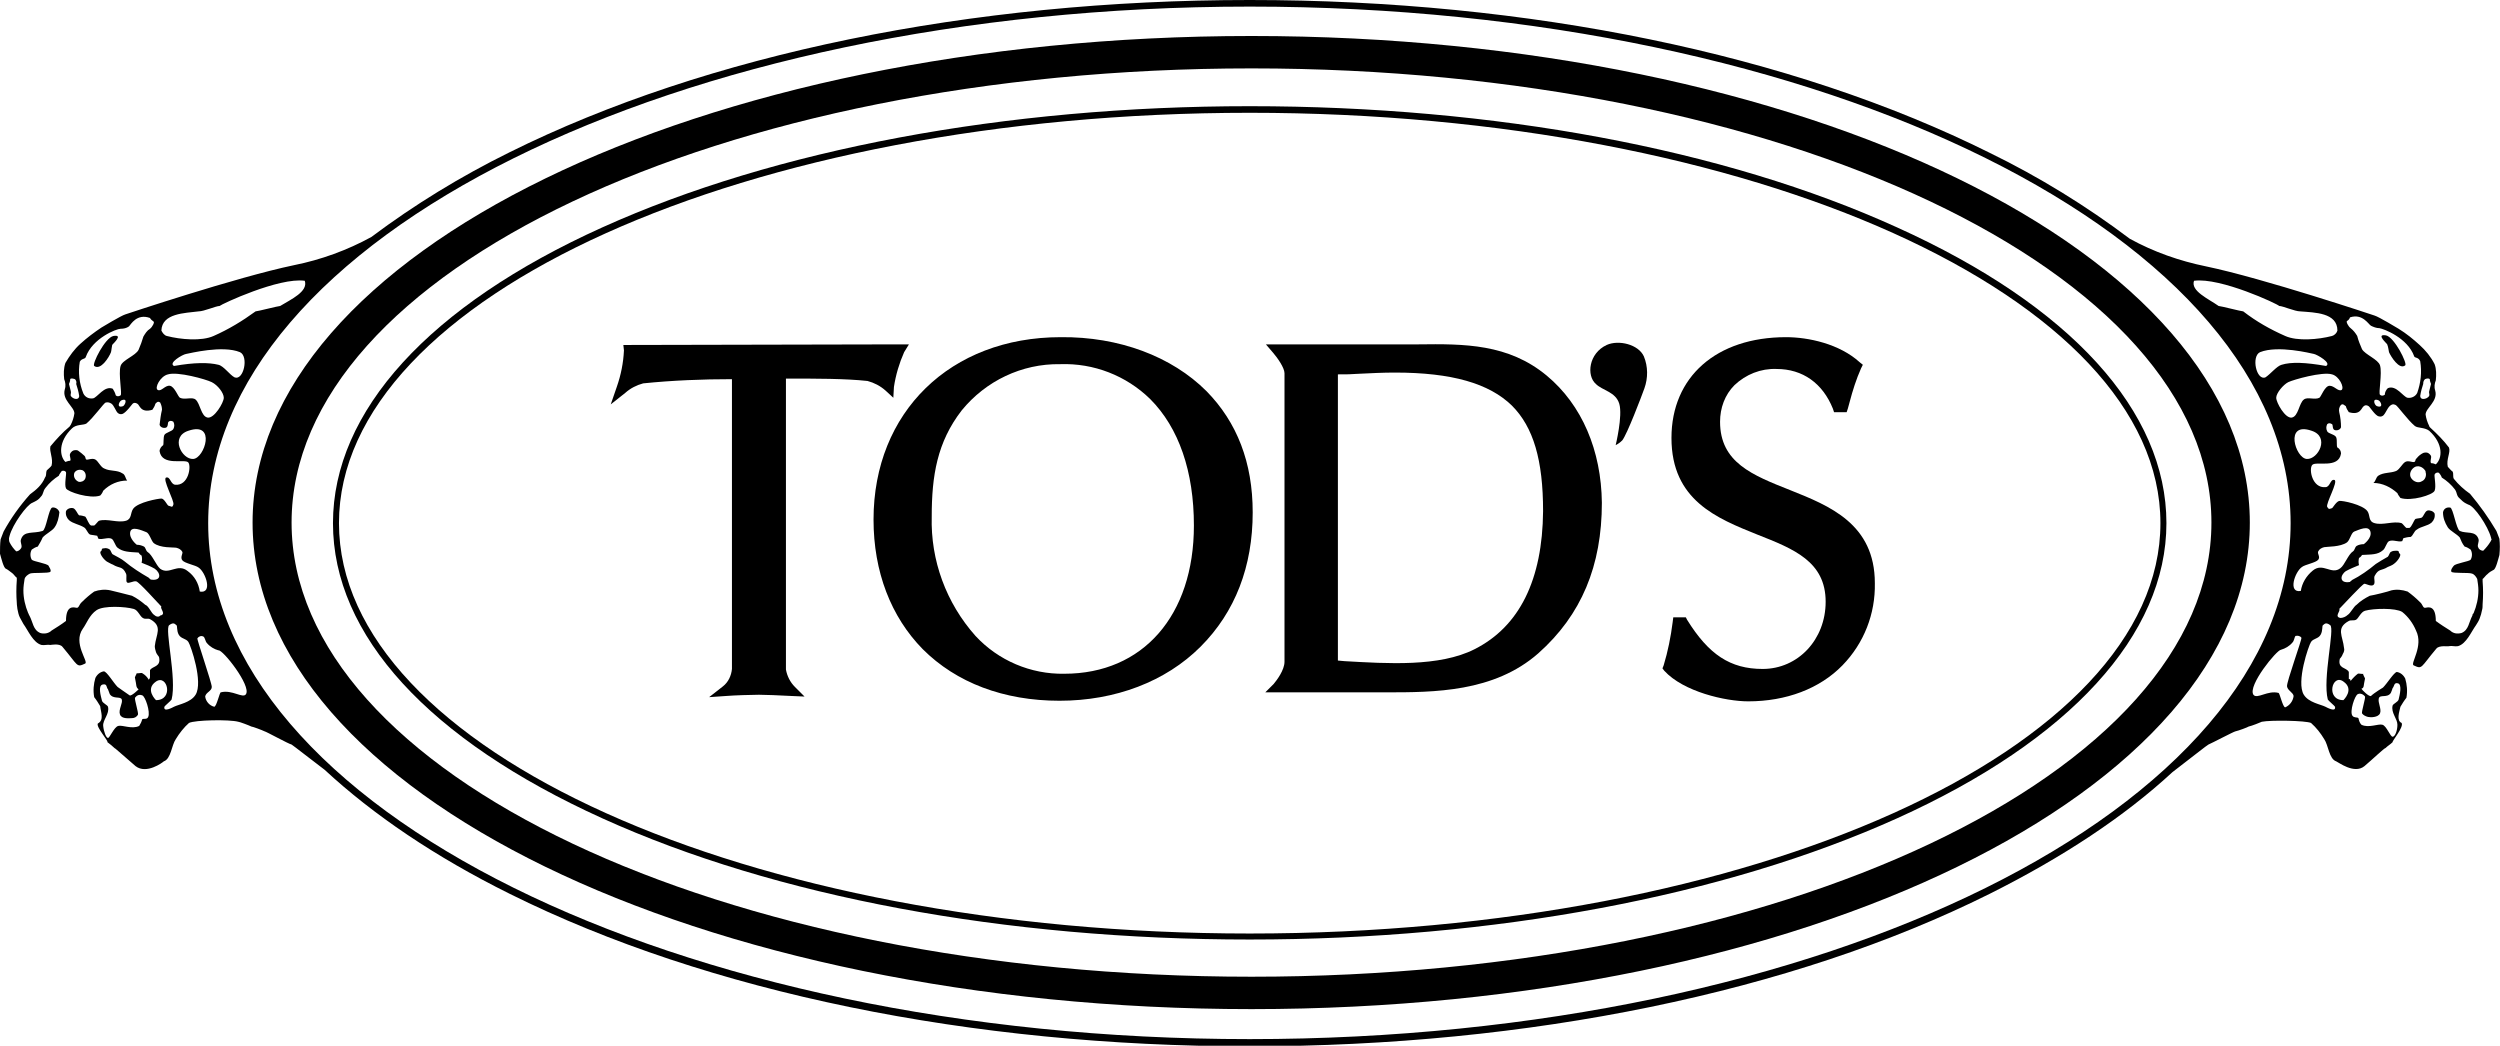 <svg version="1.1" id="Livello_1" xmlns="http://www.w3.org/2000/svg" xmlns:xlink="http://www.w3.org/1999/xlink" x="0px" y="0px" viewBox="0 0 416.7 174.3" style="enable-background:new 0 0 416.7 174.3;" xml:space="preserve">
 <title>
  Oggetto vettoriale avanzato2
 </title>
 <path d="M208.6,162.8c-88.4,0-160-33.9-160-75.7s71.6-75.7,160-75.7s160,33.9,160,75.7S296.9,162.8,208.6,162.8 M208.6,6
	C116.7,6,42.1,42.3,42.1,87.1s74.5,81.1,166.5,81.1S375,131.9,375,87.1S300.6,6,208.6,6">
 </path>
 <path d="M18.5,58.7c0.1-0.4,0.1-0.8,0.2-1.2c0-0.1,2-1.8,0.2-1.5c-1.4,0.3-3.6,4.7-3.2,5C16.8,61.8,18.2,59.5,18.5,58.7">
 </path>
 <path d="M398.2,58.7c0.3,0.7,1.7,3,2.7,2.2c0.4-0.3-1.8-4.7-3.2-5c-1.8-0.3,0.2,1.4,0.2,1.5C398.1,57.9,398.1,58.3,398.2,58.7">
 </path>
 <path d="M403.7,80.2c-0.6,0.4-1.4,0.1-1.8-0.5c-0.4-0.6-0.1-1.4,0.5-1.8c0.6-0.4,1.4-0.1,1.8,0.5c0.1,0.1,0.1,0.2,0.1,0.3
	C404.5,79.3,404.2,80,403.7,80.2 M415.1,90.3c-0.3,0.5-0.7,1-1.2,1.5c-0.3,0-0.7-0.2-0.8-0.5c-0.3-0.4,0.2-1,0-1.5
	c-0.5-1.4-2-0.8-3.1-1.3c-0.6-0.3-1.1-3.8-1.6-3.9c-0.6-0.1-1.1,0.2-1.2,0.8c0,0.9,0.3,1.7,0.8,2.5c0.4,0.6,1.5,1.1,2,1.7
	c0.2,0.5,0.4,1,0.8,1.5c0.4,0.1,0.7,0.3,1,0.5c0.3,0.5,0.3,1.2,0,1.7c-0.3,0.3-2.5,0.6-2.8,1c-0.1,0.1-0.6,0.7-0.4,1
	s2.9,0.1,3.4,0.3c0.4,0.1,0.7,0.5,0.9,0.9c0.1,0.6,0.2,1.3,0.2,1.9c0,1.3-0.3,2.6-0.8,3.8c-0.1,0.1-0.2,0.2-0.2,0.4
	c-0.6,1.1-0.6,2.4-1.8,2.9c-0.7,0.2-1.4,0.1-1.9-0.4c-0.8-0.5-1.6-1-2.4-1.6c0-2.6-1.2-2.3-1.7-2.2s-0.4-0.5-1-1
	c-0.6-0.6-1.3-1.2-2-1.7c-0.9-0.3-1.8-0.4-2.7-0.2c-0.5,0.2-2.9,0.8-3.6,0.9c-0.8,0.4-1.6,0.9-2.2,1.5c-0.5,0.3-1,1.4-1.5,1.7
	c-0.3,0.3-0.8,0.5-1.2,0.5c-1.1-0.2,0.1-1.2-0.2-1.5c0.6-0.6,3.9-4.2,4.2-4.2s1.1,0.5,1.5,0.2s0-1.1,0.2-1.5
	c0.7-1.3,1.1-0.8,2.2-1.5c0,0,0.8-0.3,1-0.5c0.7-0.5,1.3-1.5,1-1.7s0-0.5-0.5-0.5c-0.4,0-0.7,0-1,0.2c-0.2,0.1-0.3,0.6-0.5,0.8
	c-0.7,0.4-1.4,0.8-2,1.2c-1.2,1-2.6,2-4,2.7c0,0.1-0.3,0.2-0.3,0.3c-1.8,0.3-1.7-1.1-0.7-1.8c0.7-0.4,1.5-0.7,2.2-1
	c-0.1-0.4-0.1-0.8,0-1.2c0.2-0.1,0.4-0.3,0.5-0.5c1.6-0.1,2.6,0,3.5-0.8c0.4-0.3,0.6-1.3,1-1.5c0.7-0.3,1.5,0.2,2.2,0l0.2-0.5
	c0.4-0.1,0.8-0.2,1.2-0.2c0.4-0.2,0.6-1,1-1.2c0.8-0.6,1.8-0.6,2.5-1.2c0.4-0.4,0.6-0.9,0.5-1.5c-0.2-0.4-0.8-0.6-1.2-0.5
	c-0.5,0.2-0.6,1-1,1.2c-0.3,0.1-0.7,0.1-1,0.2c-0.3,0.3-0.6,1.3-1,1.5h-0.5c-0.2-0.1-0.6-0.7-0.8-0.8c-1.4-0.4-3.1,0.4-4.5,0
	c-1.1-0.3-0.7-1.3-1.2-2c-0.8-1.1-4.2-1.8-4.7-1.7s-1.1,1.2-1.2,1.2c-0.4,0.1-0.5,0.3-0.8-0.2s1.9-4.3,1.2-4.5s-0.7,1.2-1.5,1.2
	c-2.2,0.2-2.8-3-2.2-3.7s4.4,0.7,4.8-1.9c0-0.4-0.2-0.8-0.6-1c-0.2-0.3,0-1.2-0.2-1.7s-1.3-0.6-1.5-1c-0.2-0.4-0.2-0.8,0-1.2
	c0.2-0.2,0.5-0.2,0.8,0c0.2,0.1,0,0.9,0.5,1c0.4,0.1,0.9-0.1,1-0.5c0,0,0,0,0,0c0-0.8-0.1-1.7-0.3-2.5c-0.1-0.4,0-0.9,0.3-1.2
	c0.3-0.3,0.6,0.1,0.8,0.2c0.1,0.4,0.3,0.7,0.5,1c2,0.6,2.1-0.8,2.5-1c0.2-0.2,0.5-0.2,0.8,0c0.2,0.1,1.1,1.6,1.7,1.7
	c0.3,0.1,0.6,0,0.8-0.2c0.3-0.3,0.6-1.1,1-1.5c0.3-0.3,0.6-0.4,1-0.2c0.3,0.1,2,2.5,3.2,3.5c0.5,0.4,1.6,0.2,2.4,0.8
	c2.4,2.2,2.2,4.6,1.1,5.6c-0.2-0.1-0.5-0.2-0.8-0.2c-0.2-0.4,0.1-0.8,0-1.2c-0.1-0.2-0.3-0.4-0.5-0.5c-0.2-0.1-0.5-0.1-0.8,0
	c-0.4,0.2-0.8,0.5-1.1,0.9c-0.3,0.2-0.1,0.5-0.4,0.6s-1-0.3-1.5,0s-0.9,1.2-1.5,1.5c-1,0.4-2.1,0.2-3,0.8c-0.4,0.3-0.4,0.9-0.8,1.2
	c1.5,0,2.9,0.7,4,1.7c0.1,0.3,0.3,0.5,0.5,0.8c1.8,0.6,5.4-0.5,5.7-1.2s-0.1-2.5,0-2.7c0.1-0.3,0.5-0.4,0.7-0.3c0,0,0,0,0,0
	c0.2,0.2,0.4,0.5,0.5,0.8c0.8,0.5,1.6,1.2,2.2,2c0.4,0.6,0.2,1,0.8,1.5c0.3,0.3,0.6,0.6,1,0.8l0.4,0.2c1,0.2,3.3,3.6,3.8,5.5
	l0.1,0.4C415.2,90,415.2,90.2,415.1,90.3 M390.6,113.6c1.9,1.3,0,3.1,0,3.1C387.6,116.7,388.7,112.2,390.6,113.6 M387.6,117.8
	c-0.8-0.4-2.8-0.7-3.6-2c-1.3-2.1,0.8-8.2,1.2-8.8s1.2-0.5,1.6-1.2s0.2-1.5,0.4-1.6s0.4-0.6,1.2,0s-1.3,8.9-0.4,12.4
	c0.1,0.2,1.2,1.1,1.2,1.2C389.4,118.8,387.8,117.9,387.6,117.8 M380.9,117.9c-0.4,0-0.9-2.3-1.1-2.4c-1.8-0.5-3.6,1.1-4.2,0.3
	c-1-1.5,3.9-7.5,4.6-7.5c0.7-0.2,1.4-0.6,1.9-1.2c0.3-0.3,0.3-0.8,0.5-1.1c0.4-0.1,0.8,0,1,0.3c0.1,0.3-2.5,7.4-2.4,8.1s1,1,1.1,1.6
	C382.2,116.9,381.6,117.6,380.9,117.9 M208.3,173.2c-95.7,0-173.6-38.6-173.6-86S112.6,1.1,208.3,1.1s173.5,38.6,173.5,86.1
	S304,173.2,208.3,173.2 M41,115.7c-0.5,0.8-2.3-0.8-4.2-0.3c-0.2,0-0.7,2.4-1.1,2.4c-0.8-0.2-1.4-0.9-1.5-1.7
	c0.1-0.7,1.1-0.9,1.1-1.6s-2.5-7.9-2.4-8.1c0.2-0.3,0.6-0.5,1-0.3c0.3,0.2,0.3,0.8,0.6,1.1c0.5,0.6,1.2,1,1.9,1.2
	C37.1,108.2,41.9,114.3,41,115.7 M32.6,115.8c-0.8,1.3-2.8,1.6-3.6,2c-0.2,0.1-1.8,1-1.6,0c0-0.1,1.1-1,1.2-1.2
	c0.9-3.5-1.2-11.8-0.4-12.4s1-0.1,1.2,0s0,0.9,0.4,1.6s1.2,0.6,1.6,1.2S33.9,113.7,32.6,115.8 M26,116.7c0,0-1.9-1.8,0-3.1
	S29,116.7,26,116.7 M12.4,78.8c0.3-0.5,0.9-0.6,1.4-0.4c0.5,0.3,0.6,0.9,0.4,1.4c-0.2,0.4-0.7,0.6-1.1,0.5
	C12.4,80,12.2,79.3,12.4,78.8 M25.7,102.5c-0.5-0.3-0.9-1.5-1.5-1.7c-0.7-0.6-1.4-1.1-2.2-1.5c-0.8-0.2-3.1-0.8-3.6-0.9
	c-0.9-0.2-1.9-0.1-2.7,0.2c-0.7,0.5-1.4,1.1-2,1.7c-0.6,0.5-0.5,1.1-1,1s-1.7-0.4-1.7,2.2c-0.8,0.6-1.6,1.1-2.4,1.6
	c-0.5,0.5-1.3,0.6-1.9,0.4c-1.2-0.5-1.2-1.8-1.8-2.9c-0.1-0.1-0.1-0.3-0.2-0.4c-0.5-1.2-0.8-2.5-0.8-3.8c0-0.6,0.1-1.3,0.2-1.9
	c0.1-0.4,0.5-0.7,0.9-0.9c0.5-0.2,3.1,0,3.4-0.3c0.2-0.3-0.3-0.9-0.3-1c-0.3-0.4-2.5-0.7-2.8-1c-0.3-0.5-0.3-1.2,0-1.7
	c0.3-0.2,0.6-0.4,1-0.5c0.3-0.5,0.6-1,0.8-1.5c0.5-0.6,1.6-1.1,2-1.7c0.5-0.7,0.7-1.6,0.8-2.5c-0.1-0.5-0.7-0.9-1.2-0.8
	c-0.6,0.2-1,3.7-1.6,3.9C5.5,89,4,88.4,3.5,89.9c-0.2,0.5,0.3,1.1,0,1.5c-0.2,0.3-0.5,0.5-0.8,0.5c-0.4-0.4-0.8-0.9-1.1-1.5
	c-0.1-0.2-0.1-0.4-0.1-0.7l0.1-0.4c0.5-1.9,2.9-5.2,3.8-5.5l0.4-0.2c0.4-0.2,0.7-0.4,1-0.8c0.5-0.5,0.3-0.9,0.8-1.5
	c0.6-0.8,1.4-1.5,2.2-2c0.1-0.3,0.3-0.5,0.5-0.8c0.3-0.1,0.6,0,0.7,0.2c0,0,0,0,0,0c0.1,0.3-0.3,2.1,0,2.7s4,1.8,5.7,1.2
	c0.2-0.2,0.4-0.5,0.5-0.8c1.1-1.1,2.5-1.7,4-1.7c-0.3-0.3-0.3-1-0.8-1.2c-0.9-0.6-2-0.3-3-0.8c-0.6-0.2-1-1.2-1.5-1.5
	s-1.3,0.1-1.5,0s-0.1-0.4-0.3-0.6c-0.3-0.3-0.7-0.6-1.1-0.9c-0.2-0.1-0.5-0.1-0.8,0c-0.2,0.1-0.4,0.3-0.5,0.5
	c-0.2,0.4,0.2,0.9,0,1.2c-0.3,0-0.5,0.1-0.8,0.2c-1-1-1.2-3.4,1.1-5.6c0.7-0.7,1.9-0.5,2.4-0.8c1.2-1,2.9-3.4,3.2-3.5
	c0.4-0.1,0.7,0,1,0.2c0.4,0.3,0.7,1.2,1,1.5c0.2,0.2,0.5,0.3,0.8,0.2c0.6-0.2,1.6-1.6,1.7-1.7c0.2-0.2,0.5-0.2,0.8,0
	c0.4,0.2,0.5,1.6,2.5,1c0.2-0.3,0.4-0.6,0.5-1c0.2-0.2,0.4-0.5,0.8-0.2c0.2,0.4,0.3,0.8,0.3,1.2c-0.2,0.8-0.3,1.7-0.4,2.5
	c0.1,0.4,0.6,0.6,1,0.5c0,0,0,0,0,0c0.5-0.1,0.3-0.9,0.5-1c0.2-0.2,0.5-0.2,0.8,0c0.2,0.4,0.2,0.8,0,1.2c-0.2,0.4-1.3,0.6-1.5,1
	s-0.1,1.5-0.2,1.7c-0.3,0.2-0.6,0.6-0.6,1c0.4,2.6,4.3,1.2,4.8,1.9s0,3.9-2.2,3.7c-0.8-0.1-0.8-1.4-1.5-1.2s1.4,3.9,1.2,4.5
	s-0.3,0.3-0.8,0.2c-0.2,0-0.7-1.2-1.2-1.2s-3.9,0.6-4.7,1.7c-0.5,0.7-0.2,1.7-1.2,2c-1.4,0.4-3.1-0.4-4.5,0c-0.1,0-0.6,0.7-0.8,0.8
	h-0.5c-0.4-0.1-0.7-1.2-1-1.5c-0.3-0.1-0.7-0.2-1-0.2c-0.3-0.2-0.5-1-1-1.2c-0.5-0.1-1,0.1-1.2,0.5c-0.1,0.6,0.1,1.1,0.5,1.5
	c0.7,0.6,1.7,0.7,2.5,1.2c0.4,0.2,0.6,1,1,1.2c0.4,0.1,0.8,0.1,1.2,0.2l0.2,0.5c0.7,0.2,1.6-0.3,2.2,0c0.4,0.2,0.6,1.2,1,1.5
	c0.9,0.7,1.9,0.7,3.5,0.8c0.1,0.2,0.3,0.4,0.5,0.5c0.1,0.4,0.1,0.8,0,1.2c0.8,0.3,1.5,0.6,2.2,1c1,0.7,1.2,2.1-0.7,1.8
	c0-0.1-0.3-0.2-0.3-0.3c-1.4-0.8-2.8-1.7-4-2.7c-0.6-0.5-1.3-0.8-2-1.2c-0.2-0.1-0.3-0.6-0.5-0.8c-0.3-0.2-0.6-0.3-1-0.2
	c-0.5,0-0.2,0.3-0.5,0.5s0.3,1.2,1,1.7c0.2,0.1,0.9,0.5,1,0.5c1.1,0.7,1.6,0.2,2.2,1.5c0.2,0.4-0.1,1.3,0.2,1.5s1-0.3,1.5-0.2
	s3.6,3.6,4.2,4.2c-0.3,0.3,0.9,1.3-0.2,1.5C26.5,102.9,26,102.8,25.7,102.5 M11.8,66c-0.1-0.2,0.1-0.5,0-0.8L11.5,64
	c0.1-0.2,0.2-0.5,0.2-0.8c0.1-0.2,0.5-0.1,0.8,0c0.2,0.2,0.3,0.5,0.2,0.8c0.2,0.6,0.4,1.3,0.5,2c0,0.3-0.2,0.5-0.5,0.5
	C12.4,66.5,12,66.3,11.8,66 M20.5,67.7c-1.2,0.4-0.6-0.9-0.2-1C21.4,66.3,20.8,67.6,20.5,67.7 M13.3,60.3c0.3-0.6,0.9-0.4,1-0.8
	c1.1-3.1,5.1-4.7,5.8-4.7c0.5,0,1-0.1,1.4-0.4c0.3-0.3,1.3-2.2,3.5-1.4c0.1,0.2,0.3,0.4,0.6,0.6c0.2,0.1-0.2,0.9-0.6,1.2
	c-0.5,0.3-0.8,0.8-1.1,1.3c-0.2,0.7-0.5,1.5-0.8,2.2c-0.5,1-2.7,1.7-3,2.7c-0.4,1.3,0.3,4.7,0,4.9c-0.3,0.2-0.6,0.2-0.8,0
	c-0.1-0.4-0.3-0.8-0.5-1.1c-1.4-0.6-2.6,1.5-3.3,1.6c-0.7,0.1-1.3-0.2-1.6-0.8C13.2,63.9,13,62,13.3,60.3 M32.2,76.5
	c-1.9,0.1-3.9-3.7-0.8-4.7C36.1,70.2,34.1,76.4,32.2,76.5 M30.4,93.4c0.4,0.5,2.2,0.8,2.7,1.2c1.2,0.8,2.4,4.4,0.2,4
	c-0.2-1.4-0.9-2.6-2-3.4c-1.7-1.4-3.1,0.7-4.6-0.4c-0.7-0.6-1.3-2.3-2.1-2.8c-0.3-0.2-0.3-0.7-0.6-0.9c-0.4-0.2-0.8-0.3-1.2-0.3
	c0,0-1.3-1-1.1-2.1s1.9-0.3,2.7,0c0.5,0.2,0.8,1.4,1.2,1.8c1.1,0.9,3.4,0.7,3.8,0.8c0.4,0.1,0.8,0.3,1,0.7
	C30.5,92.3,30,92.9,30.4,93.4 M28,62.4c1.6-0.5,6.3,0.8,7.3,1.3s2,1.8,2,2.6s-1.6,3.5-2.7,3.3s-1.2-2.3-2-3
	c-0.6-0.5-1.8,0.1-2.6-0.3c-0.3-0.1-0.9-1.9-1.7-2s-1.4,1-2,0.7S26.7,62.7,28,62.4 M39.1,62.9c-0.8-0.4-1.8-1.9-2.7-2.1
	c-1.6-0.4-4-0.4-7.4,0.2c-1-0.5,1.4-1.9,2-2s6.1-1.5,9-0.3C41.5,59.4,40.6,63.5,39.1,62.9 M33.1,51.9c0.9,0,2.9-0.9,3.5-0.9
	c0.3-0.3,9.9-4.8,14.2-4.2c0.6,1.8-2.3,3.1-4.1,4.2c-0.3,0-3.8,0.9-4.1,0.9c-2.2,1.6-4.5,3-7,4.1c-2,0.9-5.5,0.6-7.8,0
	c-0.4-0.1-0.7-0.5-0.9-0.9C27,52.2,30.8,52.2,33.1,51.9 M365.7,46.8c4.4-0.6,14,3.9,14.2,4.2c0.6,0,2.6,0.9,3.5,0.9
	c2.4,0.2,6.2,0.2,6.2,3.2c-0.1,0.4-0.5,0.8-0.9,0.9c-2.3,0.6-5.8,0.9-7.8,0c-2.5-1.1-4.8-2.4-7-4.1c-0.3,0-3.8-0.9-4.1-0.9
	C368.1,49.8,365.1,48.5,365.7,46.8 M377.6,62.9c-1.5,0.6-2.4-3.5-0.9-4.2c3-1.2,8.5,0.2,9,0.3s3,1.5,2,2c-3.4-0.6-5.8-0.7-7.4-0.2
	C379.5,61,378.4,62.4,377.6,62.9 M385.3,71.8c3.1,1,1.1,4.8-0.8,4.7S380.7,70.2,385.3,71.8 M386.4,91.9c0.2-0.4,0.6-0.6,1-0.7
	c0.4-0.1,2.7,0,3.8-0.8c0.5-0.4,0.7-1.6,1.2-1.8c0.8-0.3,2.4-1.1,2.7,0s-1.1,2.1-1.1,2.1c-0.4,0-0.9,0.1-1.2,0.3
	c-0.3,0.2-0.3,0.7-0.6,0.9c-0.8,0.5-1.4,2.3-2.1,2.8c-1.5,1.2-2.9-1-4.6,0.4c-1.1,0.9-1.8,2.1-2,3.4c-2.2,0.4-1-3.2,0.2-4
	c0.5-0.4,2.3-0.7,2.7-1.2S386.2,92.3,386.4,91.9 M390.3,65c-0.6,0.3-1.2-0.7-2-0.7s-1.4,1.8-1.7,2c-0.8,0.4-2-0.2-2.6,0.3
	c-0.8,0.6-0.9,2.8-2,3s-2.6-2.5-2.6-3.3s1.2-2.2,2-2.6s5.7-1.8,7.3-1.3C389.9,62.7,390.8,64.6,390.3,65 M396.2,67.7
	c-0.4-0.1-0.9-1.4,0.2-1C396.8,66.8,397.4,68.1,396.2,67.7 M391.2,53.5c0.2-0.1,0.4-0.3,0.5-0.6c2.1-0.7,3.1,1.2,3.5,1.4
	c0.4,0.2,0.9,0.4,1.4,0.4c0.7,0.1,4.7,1.6,5.8,4.7c0.1,0.3,0.7,0.1,1,0.8c0.3,1.8,0.1,3.6-0.5,5.3c-0.3,0.6-1,0.9-1.6,0.8
	c-0.7-0.1-1.9-2.2-3.3-1.6c-0.3,0.3-0.5,0.7-0.5,1.1c-0.3,0.2-0.6,0.2-0.8,0c-0.3-0.2,0.4-3.6,0-4.9c-0.3-1-2.5-1.8-3-2.7
	c-0.3-0.7-0.6-1.4-0.8-2.2c-0.3-0.5-0.6-0.9-1.1-1.3C391.4,54.4,391,53.6,391.2,53.5 M404.2,63.2c0.2-0.1,0.6-0.2,0.8,0
	c0,0.3,0.1,0.5,0.2,0.8l-0.3,1.2c-0.1,0.2,0.1,0.5,0,0.8c-0.2,0.3-0.6,0.5-1,0.5c-0.3,0-0.5-0.2-0.5-0.5c0.1-0.7,0.3-1.4,0.5-2
	C403.9,63.6,404,63.4,404.2,63.2 M393,115.7c0.4-0.2,0.9,0,1.2,0.4c0.1,0.3-0.6,2.5-0.5,2.8c0.2,0.3,0.6,0.5,1,0.6
	c0.4,0.1,1.7,0.1,2-0.6s-0.4-1.8-0.2-2.5s1.4,0,2-0.9c0.1-0.2,0.2-0.5,0.3-0.8c0.3-0.3,0.2-1,0.9-0.8s0.3,1.9,0.1,2.7
	c-0.1,0.4-0.9,0.7-1,1c-0.3,1.2,0.8,2.2,0.8,3.2s-0.4,2-0.8,2s-1-1.8-1.7-2s-2.3,0.6-3.5,0c-0.3-0.3-0.4-0.7-0.5-1.1
	c-0.2-0.2-0.7,0-1-0.4C391.6,118.6,392.5,115.9,393,115.7 M24.7,119.5c-0.2,0.5-0.8,0.2-1,0.4c-0.1,0.4-0.3,0.8-0.5,1.1
	c-1.2,0.6-2.8-0.2-3.5,0s-1.4,2-1.7,2s-0.7-1-0.8-2s1.1-2,0.8-3.2c-0.1-0.3-0.9-0.6-1-1c-0.2-0.8-0.7-2.5,0.1-2.7s0.6,0.5,0.9,0.8
	c0.1,0.3,0.2,0.5,0.3,0.8c0.6,0.9,1.8,0.3,2,0.9s-0.6,1.7-0.3,2.5s1.6,0.6,2,0.6c0.4,0,0.8-0.2,1-0.6c0.1-0.3-0.6-2.5-0.5-2.8
	c0.3-0.4,0.7-0.6,1.2-0.4C24.2,116,25.1,118.7,24.7,119.5 M416.6,89.8l-0.5-1.3c-1.3-2.2-2.8-4.3-4.4-6.2c-1-0.7-1.9-1.5-2.7-2.5
	c-0.2-0.4,0-0.8-0.2-1.2c-0.3-0.2-0.5-0.5-0.8-0.8c-0.3-1.2,0.5-2.4,0.2-3.2c-0.9-1.2-2-2.3-3.1-3.3c-0.1-0.1-0.2-0.2-0.2-0.3
	c-0.3-0.6-0.5-1.2-0.6-1.9c0-1.1,2.1-2.2,1.6-4c-0.2-0.6-0.1-1.2,0.1-1.7c0.1-0.9,0.1-1.9-0.2-2.7c-0.6-1.2-1.5-2.3-2.5-3.2
	c-1.1-1-2.2-1.9-3.5-2.7c0,0-3.3-2-4-2.2c0,0-18.5-6.2-28.1-8.2c-4.4-0.9-8.7-2.4-12.7-4.6c-7.3-5.5-15.1-10.3-23.3-14.3
	C298.6,9,254.8,0,208.3,0S117.9,9,84.9,25.4c-8.1,4-15.8,8.7-23,14.1c-4,2.2-8.4,3.8-12.9,4.7c-9.6,2-28.1,8.2-28.1,8.2
	c-0.7,0.2-4,2.2-4,2.2c-1.2,0.8-2.4,1.7-3.5,2.7c-1,0.9-1.8,2-2.5,3.2c-0.3,0.9-0.3,1.8-0.2,2.7c0.2,0.5,0.3,1.1,0.1,1.7
	c-0.5,1.8,1.6,2.9,1.6,4c-0.1,0.7-0.3,1.3-0.6,1.9c-0.1,0.1-0.1,0.2-0.2,0.3c-1.2,1-2.2,2.1-3.2,3.3c-0.2,0.9,0.5,2,0.2,3.2
	c-0.2,0.3-0.5,0.5-0.8,0.8c-0.2,0.5,0,0.8-0.3,1.2C7,80.8,6.1,81.6,5,82.4c-1.7,1.9-3.2,4-4.4,6.2c0,0-0.5,1.3-0.5,1.3
	C0,90.7,0,91.5,0,92.3c0.2,0.7,0.6,2.4,1,2.5c0.4,0.2,0.7,0.5,1,0.7c0.2,0.1,0.6,0.7,0.8,0.8v0.4c-0.1,1.3-0.1,2.5,0,3.8
	c0,0.4,0.1,0.8,0.1,1c0.1,0.5,0.2,1,0.4,1.4c0.2,0.3,0.4,0.8,0.6,1.1c0.8,1.1,1.6,3.1,3,3.5c0.5,0.1,1-0.1,1.5,0
	c0.1,0,1.5-0.3,2,0.3c2.7,3.2,2.3,3.5,3.8,2.8c0.6-0.3-2.1-3.4-0.4-5.8c0.6-0.8,1.1-2.3,2.3-3.1s4.8-0.6,6.2-0.2
	c0.7,0.2,1,1.2,1.5,1.5s0.8,0,1.2,0.2c2.2,1.2,1,2.5,0.8,4.5c0,0.3,0.1,0.7,0.2,1c0.1,0.3,0.3,0.5,0.5,0.8c0.4,1.7-1.1,1.5-1.5,2.2
	c0,0.4,0,0.8,0,1.2H25c0,0.1-0.1,0.3-0.2,0.4c-0.3-0.5-0.6-0.8-1.1-1.1c-0.1-0.1-0.8,0.1-0.9,0c0,0.1-0.4,0.7-0.3,0.8
	c0.3,1.3,0.1,1.5,0.6,1.9c0,0-1.2,1.2-1.5,1c-0.6-0.4-2-1.4-2-1.4c-0.7-0.7-1.8-2.6-2.3-2.6c-0.6,0.1-1.1,0.5-1.4,1.1
	c-0.3,1-0.4,2.1-0.2,3.2c0.4,0.5,0.7,1,1,1.5c0.1,1,0.7,2.3-0.4,2.9c-0.3,0.6,1.8,2.9,1.6,3.1c0.5,0.4,0.8,0.6,1.2,1
	c0-0.1,2.3,2,3.5,3c1.8,1.4,4.5-0.6,4.7-0.8c1.2-0.4,1.3-2.7,2-3.7c0.6-1,1.4-2,2.2-2.7c1-0.5,6.7-0.6,8.2-0.2
	c0.2,0,1.8,0.6,2.2,0.8c0.2,0,1.8,0.6,2.2,0.8c0.2,0,4,2.1,4.5,2.2c0.2,0.1,3.9,3,5.5,4.2c8.1,7.5,18.4,14.5,30.9,20.7
	c33,16.4,76.8,25.4,123.3,25.4s90.4-9,123.3-25.4c12.2-6.1,22.5-12.9,30.5-20.3c3-2.3,5.9-4.6,6-4.6c0.5-0.2,4.3-2.2,4.5-2.2
	c0.5-0.1,2.1-0.7,2.2-0.8c0.5-0.1,2-0.7,2.2-0.8c1.5-0.3,7.3-0.2,8.2,0.2c0.9,0.8,1.6,1.7,2.2,2.7c0.7,1,0.8,3.3,2,3.7
	c0.3,0.1,3,2.2,4.7,0.8c1.2-1,3.4-3.1,3.5-3c0.4-0.4,0.8-0.6,1.2-1c-0.1-0.2,1.9-2.5,1.5-3.2c-0.9-0.4-0.4-1.8-0.2-2.7
	c0.3-0.5,0.6-1,1-1.5c0.2-1.1,0.1-2.2-0.2-3.2c-0.3-0.6-0.8-1-1.4-1.1c-0.5,0.1-1.6,1.9-2.3,2.6c0,0-1.5,0.9-2,1.4
	c-0.3,0.2-1.5-1-1.6-1.2c0.5-0.2,0.3-0.4,0.6-1.7c0-0.1-0.4-0.7-0.3-0.8c-0.1,0.1-0.8-0.1-0.9,0c-0.4,0.3-0.8,0.7-1.2,1.2
	c0-0.1-0.1-0.2-0.1-0.3h-0.2c0-0.4,0-0.8,0-1.2c-0.4-0.8-1.9-0.5-1.5-2.2c0.2-0.2,0.4-0.5,0.5-0.8c0.2-0.3,0.3-0.7,0.2-1
	c-0.2-2-1.4-3.3,0.8-4.5c0.4-0.2,0.8,0,1.2-0.2s0.8-1.3,1.5-1.5c1.4-0.4,5.1-0.5,6.2,0.2c1,0.8,1.8,1.9,2.3,3.1
	c1.3,2.6-1,5.5-0.4,5.8c1.5,0.7,1.1,0.4,3.8-2.8c0.5-0.6,2-0.3,2.1-0.4c0.5-0.1,1,0.1,1.5,0c1.4-0.4,2.2-2.4,3-3.5
	c0.2-0.3,0.5-0.8,0.6-1.1c0.2-0.5,0.3-0.9,0.4-1.4c0.1-0.3,0.1-0.7,0.1-1c0.1-1.3,0.1-2.5,0-3.8v-0.4c0.1,0,0.6-0.7,0.8-0.8
	c0.3-0.3,0.6-0.5,1-0.7c0.4-0.1,0.8-1.8,1-2.5C416.7,91.5,416.7,90.7,416.6,89.8">
 </path>
 <path d="M208.3,155.6c-83.7,0-151.8-30.7-151.8-68.4s68.1-68.4,151.8-68.4s151.8,30.7,151.8,68.4S292,155.6,208.3,155.6 M316.2,37.9
	c-28.8-13.1-67.2-20.2-107.9-20.2s-79.1,7.2-107.9,20.2S55.5,68.5,55.5,87.2s16,36.1,44.9,49.2s67.2,20.2,107.9,20.2
	s79.1-7.2,107.9-20.2s44.9-30.6,44.9-49.2S345.2,51,316.2,37.9">
 </path>
 <path d="M144.6,63.5c1.1,0.3,2.1,0.8,3,1.6l1.3,1.2l0.1-1.8c0.3-2,0.9-4,1.7-5.8l0.8-1.3H150l-45.2,0.1h-0.9l0.1,0.9
	c-0.1,2.1-0.5,4.1-1.2,6.1l-1,2.9l2.4-1.9c0.9-0.8,1.9-1.3,3-1.6c4.9-0.5,9.9-0.7,14.8-0.7l0,0v48.3c-0.1,1.1-0.6,2.2-1.5,2.9
	l-2.3,1.8l2.9-0.2c1.2-0.1,4.2-0.2,5.4-0.2c1,0,3.5,0.1,5.3,0.2l2.3,0.1l-1.6-1.6c-0.8-0.8-1.3-1.8-1.5-2.9V63.1
	C136,63.1,140.9,63.1,144.6,63.5">
 </path>
 <path d="M177.4,112.3c-5.6,0.1-11-2.2-14.8-6.3c-4.9-5.5-7.5-12.6-7.3-19.9c0-6.8,0.9-12.4,5-17.7c4-4.9,10-7.8,16.4-7.7
	c5.6-0.2,11,1.9,15,5.8c4.8,4.8,7.3,12.1,7.3,21.1C199,102.6,190.5,112.3,177.4,112.3 M176.8,56.2c-18.4,0-31.2,12.5-31.2,30.4
	c0,8.7,2.9,16.2,8.2,21.6c5.6,5.6,13.5,8.6,22.8,8.6s17.7-3.2,23.5-9s8.7-13.4,8.7-22.4c0-8.3-2.6-15-7.7-20.2
	C195.3,59.4,186.5,56.1,176.8,56.2">
 </path>
 <path d="M245.8,108.2c-5.9,3-14.6,2.4-21.7,2l-1.1-0.1V62.4c1.5,0,2.1,0,3.5-0.1c2.1-0.1,4-0.2,6-0.2c9.5,0,15.7,1.8,19.5,5.5
	c3.6,3.6,5.2,9.1,5.2,17.6C257.1,96.6,253.3,104.4,245.8,108.2 M257.8,62.6c-6.4-5.3-13.7-5.3-21.4-5.2h-2.8H211l1.2,1.4
	c0.7,0.8,1.9,2.5,1.9,3.4v48.1c0,1.4-1.3,3.1-1.8,3.7l-1.4,1.4h20.1c8,0,18,0,25.4-6.5c7.2-6.4,10.6-14.6,10.6-25.1
	C266.9,75.1,263.7,67.5,257.8,62.6">
 </path>
 <path d="M267.8,57.5c-3,1.4-3.4,5.1-1.8,6.5c1.1,1.1,3.3,1.3,3.9,3.3s-0.6,6.9-0.6,6.9c0.4-0.2,0.8-0.5,1.1-0.8
	c0.8-1,3.2-7.3,3.7-8.7c0.6-1.7,0.6-3.6-0.1-5.3C273.1,57.4,269.8,56.6,267.8,57.5">
 </path>
 <path d="M298.4,81.7c-6.3-2.5-11.7-4.6-11.7-11.4c0-2.3,0.8-4.5,2.4-6.1c1.9-1.8,4.4-2.8,7-2.7c4.4,0,7.7,2.4,9.4,6.6l0.2,0.6h2.1
	l0.2-0.6l0.3-1.1c0.5-1.9,1.1-3.8,1.9-5.6l0.3-0.6l-0.5-0.4c-3.4-3.1-8.6-4.2-12.3-4.2c-11.6,0-19.1,6.6-19.1,16.8
	c0,10.4,7.6,13.4,14.3,16.1c6.1,2.4,11.4,4.5,11.4,11.2c0,6.3-4.6,11.2-10.5,11.2c-5.4,0-9-2.4-12.6-8.2l-0.2-0.4h-2.1l-0.1,0.8
	c-0.3,2.4-0.8,4.9-1.5,7.2l-0.2,0.5l0.3,0.4c3.2,3.5,10.2,5.1,14,5.1c6.3,0,11.9-2.1,15.7-6c3.6-3.7,5.5-8.6,5.4-13.7
	C312.5,87.3,304.9,84.3,298.4,81.7">
 </path>
</svg>